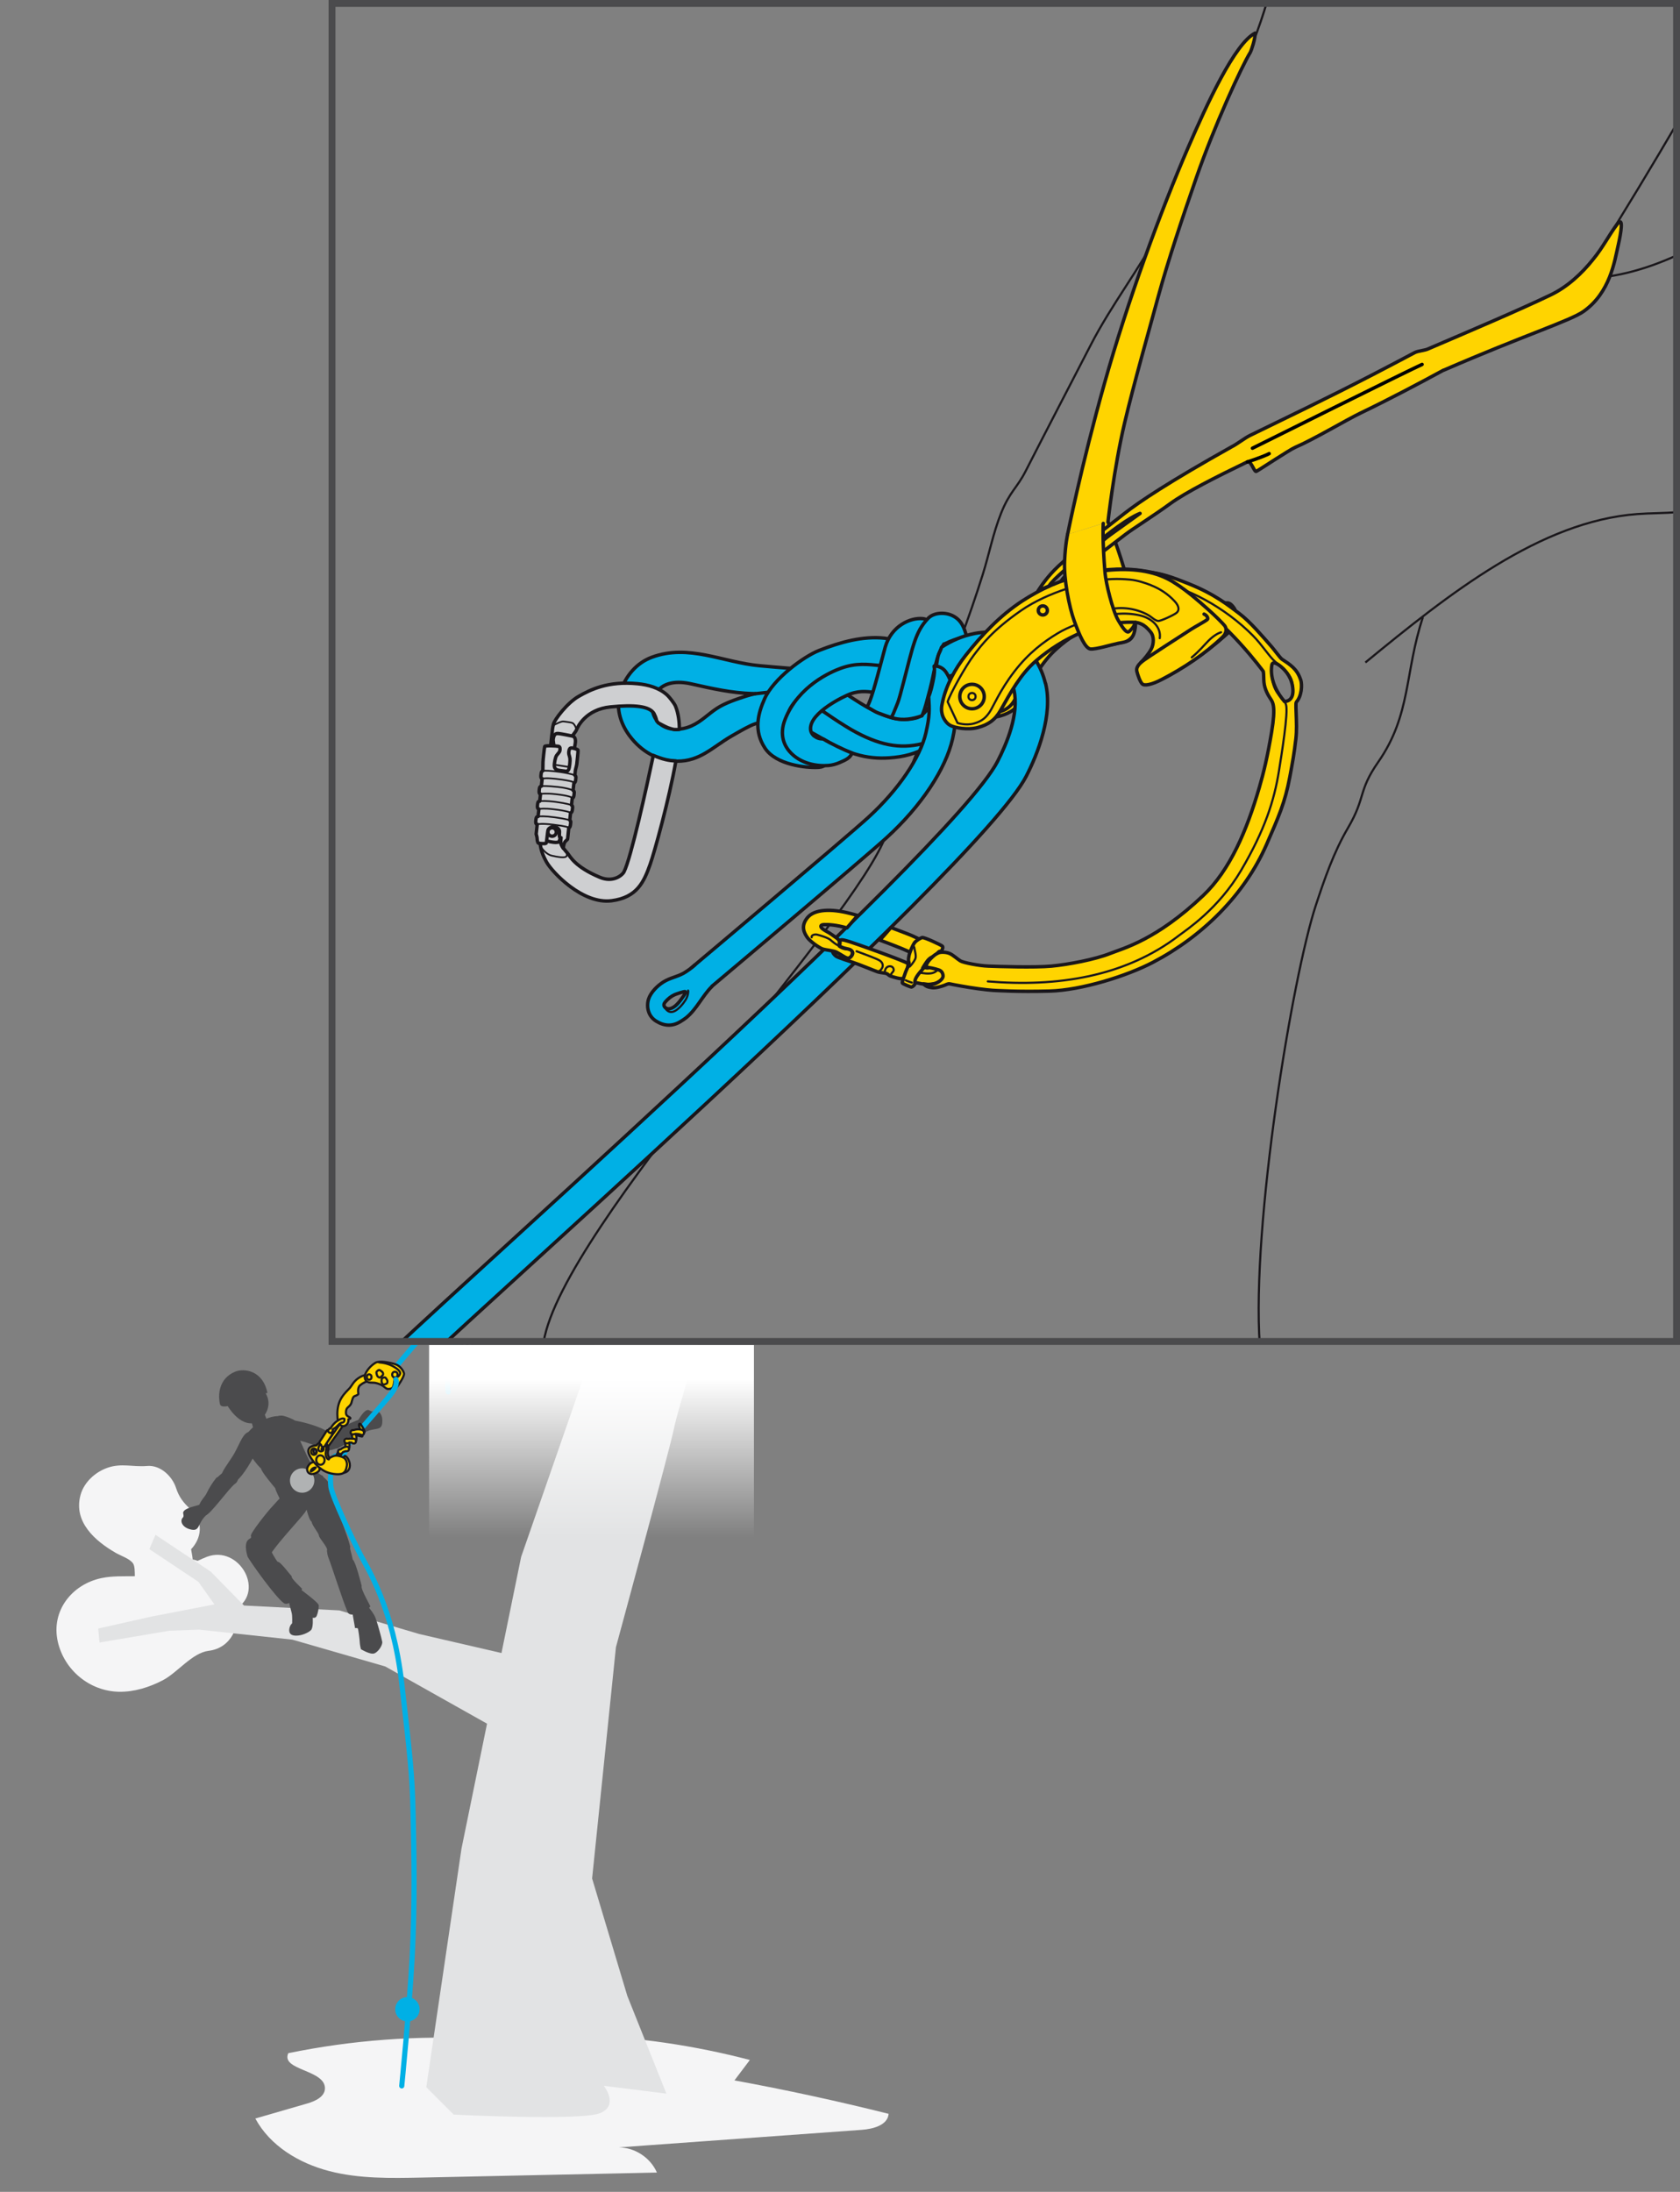 <?xml version="1.0" encoding="UTF-8"?>
<svg id="Calque_2" data-name="Calque 2" xmlns="http://www.w3.org/2000/svg" xmlns:xlink="http://www.w3.org/1999/xlink" viewBox="0 0 391.49 510.63">
  <rect x="0" y="0" width="391.49" height="510.63" fill="#808080" stroke="none"/>
  <defs>
    <style>
      .cls-1 {
        clip-path: url(#clippath);
      }

      .cls-2, .cls-3, .cls-4, .cls-5, .cls-6, .cls-7, .cls-8, .cls-9, .cls-10, .cls-11 {
        fill: none;
      }

      .cls-2, .cls-12, .cls-13, .cls-14, .cls-15, .cls-16, .cls-17 {
        stroke-width: 0px;
      }

      .cls-3, .cls-6, .cls-18, .cls-19, .cls-20, .cls-7, .cls-21, .cls-22, .cls-23, .cls-24, .cls-8, .cls-10, .cls-11 {
        stroke: #1a171b;
      }

      .cls-3, .cls-21, .cls-22, .cls-23, .cls-24, .cls-9, .cls-10 {
        stroke-width: .8px;
      }

      .cls-3, .cls-11 {
        stroke-miterlimit: 10;
      }

      .cls-12 {
        fill: url(#linear-gradient);
      }

      .cls-4 {
        stroke: #4b4b4d;
        stroke-width: 1.6px;
      }

      .cls-5 {
        stroke: #00b0e5;
      }

      .cls-5, .cls-6 {
        stroke-width: 1.2px;
      }

      .cls-5, .cls-6, .cls-18, .cls-19, .cls-20, .cls-7, .cls-21, .cls-22, .cls-23, .cls-24, .cls-8, .cls-9, .cls-10 {
        stroke-linecap: round;
        stroke-linejoin: round;
      }

      .cls-25 {
        clip-path: url(#clippath-1);
      }

      .cls-18 {
        fill: #bfbfbf;
      }

      .cls-18, .cls-19, .cls-20, .cls-7, .cls-11 {
        stroke-width: .5px;
      }

      .cls-19, .cls-21 {
        fill: #ffd400;
      }

      .cls-20 {
        fill: #fff;
      }

      .cls-22, .cls-14 {
        fill: #b0b2b3;
      }

      .cls-23 {
        fill: #cecfd1;
      }

      .cls-24, .cls-17 {
        fill: #00b0e5;
      }

      .cls-8 {
        stroke-width: .4px;
      }

      .cls-9 {
        stroke: #000;
      }

      .cls-13 {
        fill: #4b4b4d;
      }

      .cls-15 {
        fill: #e2e3e4;
      }

      .cls-16 {
        fill: #f5f5f6;
      }
    </style>
    <clipPath id="clippath">
      <rect class="cls-2" y="313.32" width="240.88" height="197.31"/>
    </clipPath>
    <linearGradient id="linear-gradient" x1="9449.88" y1="1408.53" x2="9449.88" y2="1361.82" gradientTransform="translate(9587.72 1719.94) rotate(-180)" gradientUnits="userSpaceOnUse">
      <stop offset=".21" stop-color="#fff"/>
      <stop offset=".59" stop-color="#fff" stop-opacity=".52"/>
      <stop offset="1" stop-color="#fff" stop-opacity="0"/>
    </linearGradient>
    <clipPath id="clippath-1">
      <rect class="cls-4" x="77.37" y=".8" width="313.32" height="311.71"/>
    </clipPath>
  </defs>
  <g id="Calque_1-2" data-name="Calque 1">
    <g>
      <g class="cls-1">
        <g>
          <path class="cls-13" d="m81.62,360.31c-.8-3.22-3.04-7.98-4.39-13.7-2.17-5.01-6.82-3.46-6.8,1.57.43,0,1.16,5.73,2.23,6.37-.14.56,1.75,2.75,1.65,3.21.17.73,2.29,2.93,1.87,3.48.24,2.09,1.9,3.32,3.64,2.61,1.18-.48,1.72-2.59,1.79-3.53"/>
          <path class="cls-13" d="m58.47,357.86c-.39-.41,4.01-5.93,5.1-7.03.28-.31,2.34-2.64,2.69-2.76,1.13-.8,6.7-1.68,5.06,3.85-.28.94-8.71,9.48-9.07,11.77-.74,2.63-4.92-.21-4.61-1.89.31-1.69,1.03-3.7.83-3.93.08.08.04.05,0,0"/>
          <path class="cls-13" d="m75.21,343.81c-3.49-1.36-5.3-10.41-8.18-13.12-2.56-2.29-8.11.81-9.96,4.09-.96,2.16,3.42,7.18,3.79,7.36-.06.61,2.95,4.16,3.32,4.61-.14-.17.15.74,1.27,2.92,1.72,3.39,9.08,3.39,10.21-2.45.09-.61.17-2.44-.45-3.41-.09-.04-.02.16,0,0Z"/>
          <circle class="cls-14" cx="70.41" cy="344.91" r="2.84"/>
          <path class="cls-13" d="m66.72,330.04c0,.13-.05-.02,0,0-3-1.16-3.72,1.84-1.89,4,.93,1.1,3.8,1.15,6.22,1.9,2.21.69,4.31,1.62,5.34,1.37,2.16-.53,2.09-1.98.8-3.16-2.14-1.96-7.46-3.02-8.5-3.22.16.03-.68-.45-1.97-.9"/>
          <path class="cls-13" d="m78.58,337.48c1.71-.89,2.24-1.25,3.92-2.54.56-.43,4.99-1.98,2.03-4.28-.7-.54-7.7,3.44-9.3,3.69-1.6.25-2.63,3.24,1.5,3.48.66.04,1.54-.47,1.85-.36Z"/>
          <path class="cls-13" d="m83.2,331.25c.46-.65,1.53-2.69,2.51-2.78.38-.03.82.54,1.3.27.8-.44,2.09.33,2.09,2.25,0,2.85-1.83,1.15-4.63,3.03-1.08.6-2.75-.66-1.27-2.78Z"/>
          <path class="cls-16" d="m216.51,185.69c-3.4-6.14-11.99-8.26-18.46-8.88-4.4-.42-8.83-.04-13.18.75-.2.04-.42.09-.64.14-.11-.08-.22-.15-.33-.23,1.39-2.77,2.2-5.84,2.26-9.29,1.11-1.54,2.21-3.08,3.32-4.63,1.67-2.33,1.09-6.62-1.09-8.48-9.97-8.5-26.81-7.15-31.41,6.67-1.9,5.71-.94,12.23,2.41,17.23.42.63.88,1.17,1.36,1.67-1.76,1.4-2.55,3.28-2.56,5.18-3.91,2.97-5.76,7.08-2.54,12.92,1.86,3.37,5.02,5.19,8.82,6.04-.1,1.26-.19,2.69-.29,4.11-.57,3.11-1.19,7.11-2.72,8.14-1.44.97-2.31,2.38-2.74,3.92-.28-.1-.55-.2-.85-.34-1.29-.59-2.32-1.6-3.17-2.84-.9-4.07-3.03-8.24-4.16-11.49-.73-2.1-2.08-3.46-3.67-4.19-2.91-10.96-13.42-16.58-24.9-19.33,2.34-.1,4.53-.29,6.24-.87,5.89-2,8.91-6.92,8.37-12.63,2.65,1.02,5.31,1.62,8.32,1.93,8.95.93,8.89-13.07,0-14-7.57-.79-12.76-7.83-20.91-7.4-5.14.27-10.4,3.3-12.59,8.06-2.26,4.89-1.46,8.8.93,11.71-2.71.45-5.33,1.12-7.9,2.21-6.37,2.7-10.57,7.09-12.66,13.71-1.37,4.34,2.33,8.9,6.75,8.86,7.9-.06,16.29-.38,23.8,2.54,3.37,1.31,8.88,4.07,10.02,7.96,1.71,5.84-3.91,3.89-8.19,3.27-12.82-1.85-25.37-3.7-36.92,3.54-3.9,2.45-4.56,7.64-1.42,10.99,11.56,12.32,34.68,7.79,49.83,7.81,3.53,0,8.25.56,12.2-.39,5.19,5.24,11.99,7.88,20.34,4.05,6.15-2.81,9.6-8.9,10.93-15.31.39-1.9.22-9.24.05-8.97.1-.16,8.88-1.47,11.14-1.86,8.87-1.54,34-8.24,26.22-22.32Z"/>
          <path class="cls-16" d="m243.95,240.39c-3.67-2.77-8.6-3.64-13.49-3.44-1.1-1.6-2.92-2.71-5.5-2.64-6.95.21-13.86-.03-20.74-.74,1.69-3.64.72-8.31-4.29-9.13-11.61-1.92-25.38,8.54-24.16,21.49.91,9.7,13.51,10.5,24.78,10.18-.63,1.11-1.14,2.22-1.44,3.13-1.11,3.33,1.29,8,4.89,8.61,14.77,2.51,38.48-2.7,43.18-19.55.92-3.28-.7-6.01-3.22-7.91Z"/>
          <path class="cls-16" d="m47.37,363.02c-.43.22-.88.4-1.32.6-.38-.14-.76-.25-1.15-.32-.04-.28-.05-.56-.1-.83-.08-.53-.17-1.04-.27-1.55,2.36-2.48,3.09-6.37-.17-9.35-1.61-1.47-2.66-2.83-3.33-4.91-.88-2.73-3.64-5.41-6.75-5.14-3.28.29-5.97-.72-9.23.42-2.84.99-5.46,3.35-6.28,6.32-1.73,6.28,3.38,10.74,8.26,13.54,1.14.65,3.27,1.34,3.99,2.45.42.66.37,1.94.4,2.95-2.6.04-5.21-.1-7.77.44-6.88,1.44-11.8,7.63-10.19,14.79,1.5,6.64,7.41,11.55,14.24,11.69,3.58.07,7.11-1.05,10.26-2.69,3.42-1.79,6.82-6.38,10.67-6.85,5.28-.64,7.42-5.91,6.39-9.81,7.06-4.34.19-15.67-7.63-11.73Z"/>
          <path class="cls-16" d="m134.81,474.1c13.47.44,26.89,2.39,39.93,5.8-1.2,1.59-2.39,3.17-3.59,4.76,12.05,2.21,24.04,4.81,35.93,7.79-.23,2.66-3.64,3.54-6.3,3.73-18.87,1.36-37.74,2.73-56.6,4.09,3.76,0,7.41,2.41,8.9,5.86-18.26.39-36.52.78-54.78,1.17-7.24.15-14.59.3-21.6-1.52s-13.76-5.86-17.2-12.24c4.01-1.16,8.01-2.32,12.02-3.48,1.88-.54,4.15-1.55,4.2-3.51.11-4.42-10.37-4.2-8.54-8.23,14.87-3.06,30.14-4.19,45.3-3.36"/>
          <polyline class="cls-15" points="119.76 385.77 97.67 380.66 79.08 375.17 56.86 374.03 49.1 366.13 36.23 357.55 34.8 360.89 46.24 368.52 49.97 373.77 35.41 376.58 22.89 379.39 23.19 382.65 39.49 379.9 46.39 379.65 68.12 381.98 89.78 388.23 116.74 403.38"/>
          <path class="cls-15" d="m178.26,240.34s-13.67,65.61-14.58,69.25c-.91,3.64-5.76,18.83-6.67,23.39-.91,4.56-13.48,50.76-13.48,50.76l-5.55,53.88,8.2,27.34,9.11,22.78-14.58-1.82s3.64,4.56-.91,6.38c-4.56,1.82-34.08.33-34.08.33l-6.38-6.38,8.2-55.58,13.9-67.97,33.68-96.83-3.96-72.74-16.65-34.79,5.58-3.39,19.59,34.02,7.92,52.57,15.2-41.28.3-38,5.72.48.35,38.43,11.85-12.76,3.64,5.47-17.31,18.22-9.11,28.25Z"/>
          <path class="cls-15" d="m145.39,186.75c0-1.43,3.8-29.27,3.8-29.27l-3.1-2.27-5.85,26.23"/>
          <polyline class="cls-15" points="143.62 281.22 159.68 266.73 198.9 250.72 205.1 240.71 208.44 240.71 202.72 249.77 225.59 251.67 242.66 247.06 243.23 248.32 228.22 252.81 238.6 257.85 234.79 258.81 225.59 255.01 205.1 252.63 177.65 267.45 147.21 295.13 147.21 295.13"/>
          <path class="cls-15" d="m128.71,485.9c-2.57-7.37-4.8-18.55-4.8-18.55l1.12-17.33"/>
          <path class="cls-15" d="m144.17,224.54c-.61-.46-14.93-10.52-14.93-10.52l-5.64-7.47h-2.13s4.72,6.4,4.72,6.4l-14.02-1.37-1.07,2.44,13.26,1.22,19.9,17.43"/>
          <path class="cls-6" d="m149.75,264.94c.92.92-15.3,8.42-15.3,8.42,0,0-4.55-6.05-4-9.01"/>
          <path class="cls-13" d="m82.22,363.37c0,.09-.42-1.85-.69-2.83-.92-2.52-2.34-2.55-3.98-1.69-1.64.87-1.27,3.37-1.14,3.7,1.04,2.65,3.35,10.13,4.62,13.04.66,1.51,4.55-.47,5.27-1.33.12,0-2.39-4.26-2.01-4.77,0,0-1.42-5.71-2.06-6.13Z"/>
          <path class="cls-13" d="m61.54,329.13c.1.32,1.17,3,1.17,3,0,0,.56.93-1.56,1.89-2.13.96-1.92-.49-1.92-.49l-.94-3.51s-.46-.67,1.27-1.44c1.73-.77,1.89.19,2,.54Z"/>
          <path class="cls-13" d="m67.97,367.19c-.26-.16-2.7-3.53-3.26-3.34-.52-.55-1.61-2.55-1.96-3.41-.15-.37-.53-.72-1.19-1.47-.55-1.13-2.54-1.33-3.74-.23-1.07.98-.19,3.79-.07,4,.98,1.68,6.35,9.2,8.35,10.71,1.31.99,3.91-2.22,4.29-3.27.15-.04-2.67-2.44-2.42-2.98"/>
          <path class="cls-13" d="m54.81,319.55c2.04-.83,6.43-.36,7.51,4.95l-.42.09s1.9,2.7-.72,5.71c-1.95,2.24-5.28,1.72-8.13-2.73,0,0-1.54.37-1.77-.39-.51-2.06-.4-6.02,3.53-7.63Z"/>
          <path class="cls-13" d="m61.06,336.56c-.13-.03.03-.04,0,0,1.9-2.6-.81-4.07-3.37-2.87-1.31.61-2.1,3.37-3.45,5.51-1.24,1.95-2.68,3.74-2.71,4.8-.05,2.22,1.37,2.53,2.84,1.6,2.45-1.56,4.85-6.42,5.32-7.37-.07.15.61-.54,1.38-1.67"/>
          <path class="cls-13" d="m50.44,344.23c-1.17,1.53-1.5,2.08-2.47,3.97-.32.63-3.67,3.91-.02,4.74.86.19,5.51-6.39,6.85-7.29,1.34-.91,1.01-4.05-2.83-2.52-.61.24-1.19,1.08-1.52,1.11Z"/>
          <path class="cls-13" d="m46.11,350.67c-.76.24-3.02.67-3.4,1.58-.14.35.28.94-.12,1.32-.66.63-.3,2.09,1.54,2.66,2.72.84,1.64-1.41,4.26-3.54.89-.86.18-2.82-2.28-2.03Z"/>
          <path class="cls-13" d="m82.16,375.99l.58,3.3s.5-.06.63.07.45,2.62.46,3.21.27,1.63.27,1.63c0,0,2.17,1.33,3.11.99s1.99-1.94,1.86-2.72-1.33-5.29-1.85-6.18-1.48-2.08-1.48-2.08l-3.56,1.78Z"/>
          <path class="cls-13" d="m69.93,370.19s4.27,3.11,4.34,3.76-.22,1.94-.48,2.52-.92.41-.92.41c0,0,.19,2.3-.41,2.89s-2.13,1.29-3.47,1.28c-1.34,0-1.7-.68-1.57-1.58s.66-1.29.66-1.29c0,0,.09-1.73-.12-2.47s-.57-2.28-.57-2.28l1.58-2.73.96-.52Z"/>
          <path class="cls-6" d="m133.06,273.52c-.47,1.88-20.97,24.43-20.97,24.43"/>
          <path class="cls-6" d="m135.94,273.47c-2.69,2.88-3.71,8.61-2.38,12.22.94,2.55,2.85,4.62,4.04,7.07,1.19,2.44,1.44,5.76-.59,7.56-1,.88-2.36,1.22-3.67,1.43-3.7.58-7.45.34-11.17.33-3.19,0-7.89-.33-10.57,1.73"/>
          <g>
            <path class="cls-20" d="m137.57,271.91c-.08-.06-.19-.12-.28-.08-.03.02-.06.05-.09.06-.04.02-.09.02-.14.01-1.3-.12-2.6-.3-3.89-.54-.05,0-.11-.02-.13-.07-.04-.07.02-.15,0-.22-.03-.07-.12-.09-.2-.1-.27-.03-.55-.03-.81.04-.02,0-.05.02-.07.02-.28.11-.52.34-.56.64-.04.34.13.61.4.85.38.34.84.69,1.26.98.65.43,1.32.83,2.02,1.17.47.23.98.43,1.51.4.59-.03,1.17-.39,1.44-.91.4-.76.2-1.73-.46-2.27Z"/>
            <g>
              <path class="cls-20" d="m133.22,270.79c.05-.03.29-.12.46-.16s.42-.05.5-.04.16,0,.17,0,.03-.12.07-.14.15,0,.33.02,1.13.17,1.16.18.06.09.07.11.03.05.07.06.33.08.47.12.46.21.58.31.16.15.16.2,0,.33-.02.36-.12.2-.51.69-.63.83-.78.97-.33.22-.5.21-.25-.04-.38-.1-.8-.44-1.15-.67-.49-.35-.59-.51-.17-.51-.21-.72-.02-.4-.02-.54.03-.28.13-.34Z"/>
              <circle class="cls-7" cx="135.05" cy="272.22" r=".43"/>
            </g>
          </g>
          <g>
            <path class="cls-20" d="m113.71,301.17c.25-.52.39-.95.46-1.48.08-.54.03-.64-.08-.85-.11-.21-.49-.49-.57-.55s-.19-.09-.25-.1c-.07,0-.17.04-.22.09-.05.05-.19.21-.29.33s-.15.16-.25.21c-.1.05-.21.01-.31-.04-.1-.06-1.02-.84-1.15-.96s-.16-.19-.21-.31,0-.26-.01-.36-.1-.25-.29-.28c-.19-.04-.55.08-.88.22-.33.14-.74.43-.93.61-.19.18-.92,1.04-1.29,1.5-.37.46-.47.67-.62,1.04-.15.37-.61,1.47-.97,2.07-.35.61-1.06,1.41-1.23,1.61-.17.2-.49.51-.65.8s-.28.79-.19,1.33c.09.54.47.99.78,1.22.31.23.65.36,1.06.4.41.03.95-.15,1.3-.31.35-.16,1.48-.76,2.39-1.42.91-.66,1.53-1.25,2.07-1.83.54-.58,1.42-1.64,1.64-1.91.22-.27.42-.51.67-1.03Zm-5.2,1.03c.07-.09.14-.16.23-.19.04-.01.09-.01.15,0,.12.03.22.13.27.24.05.14,0,.25-.09.36-.04.05-.59.71-.68.82-.09.11-.29.35-.32.4-.02.04-.03.09.03.15.07.07.23.19.3.26.06.06.14.11.16.2.02.1-.03.2-.1.27-.05.05-.1.1-.16.13-.12.05-.22,0-.31-.07-.09-.07-.26-.2-.34-.28-.16-.13-.43-.35-.44-.54,0-.2.14-.34.22-.44.08-.1,1.04-1.24,1.09-1.31Z"/>
            <path class="cls-20" d="m109.76,300.73l-2.37,2.86c-.26.31.27.72.53.41,0,0,2.32-2.81,2.34-2.83.11-.14.09-.34-.04-.46-.13-.12-.34-.12-.46.02Z"/>
            <g>
              <path class="cls-18" d="m107.95,299.82s.44-.66,1.16-1.38,1.5-.86,1.78-.65c.2.15,2.33,1.91,2.56,2.29s.22,1.06.05,1.45-.95,1.27-1.14,1.47-.46.24-.56.19-3.77-3.17-3.91-3.28l.06-.08Z"/>
              <path class="cls-18" d="m108.7,298.86l-.43.52-.39-.32s-.07-.1-.03-.18.26-.32.28-.34.1-.08.18-.02l.4.33h0Z"/>
              <path class="cls-18" d="m108.94,298.59l-.14.17s-.15-.13-.18-.15c-.09-.08-.09-.11-.02-.19.05-.05.1-.03.15.02l.19.16h0Z"/>
            </g>
            <path class="cls-20" d="m113.69,298.83c-.07-.09-.17-.16-.25-.24-.23-.21-.41-.39-.64-.6-.25-.22-.51-.45-.77-.66-.16-.14-.48-.35-1.01-.37-.52-.01-.85.06-1.36.31s-.77.49-1.03.76-.7.85-.73.9-.23.39-.19.5c0,0,.23.29.34.23s.79-1.01,1.13-1.3c.45-.39.99-.68,1.39-.7s.64,0,.78.08,1.44,1.2,1.45,1.27-.05.34.18.52c.26.21.6.13.77-.18.09-.16.05-.37-.05-.52Z"/>
            <path class="cls-5" d="m91.56,319.21c4.78-5.63,9.78-11.47,12.39-14.58.57-.67,1.32-1.26,2.2-1.32.81-.06,1.63.38,2.03,1.09.62,1.08-.17,3.99-.52,5.05-.55,1.66-2.65,6.19-2.99,8.63s-.44,4.76-.22,6.19"/>
            <circle class="cls-18" cx="105.76" cy="305.69" r="1.87"/>
            <path class="cls-20" d="m113.71,301.17c.25-.52.39-.95.46-1.48.08-.54.03-.64-.08-.85-.11-.21-.49-.49-.57-.55s-.19-.09-.25-.1c-.07,0-.17.04-.22.09-.05.05-.19.21-.29.33s-.15.16-.25.21c-.1.05-.21.01-.31-.04-.1-.06-1.02-.84-1.15-.96s-.16-.19-.21-.31,0-.26-.01-.36-.1-.25-.29-.28c-.19-.04-.55.08-.88.22-.33.14-.74.43-.93.61-.19.18-.92,1.04-1.29,1.5-.37.46-.47.67-.62,1.04-.15.37-.61,1.47-.97,2.07-.35.61-1.06,1.41-1.23,1.61-.17.2-.49.51-.65.8s-.28.79-.19,1.33c.09.54.47.99.78,1.22.31.23.65.36,1.06.4.41.03.95-.15,1.3-.31.35-.16,1.48-.76,2.39-1.42.91-.66,1.53-1.25,2.07-1.83.54-.58,1.42-1.64,1.64-1.91.22-.27.42-.51.67-1.03Zm-5.25,3.54c-.05.05-.1.1-.16.13-.12.05-.22,0-.31-.07-.09-.07-.25-.2-.34-.27-.16-.13-.43-.35-.44-.54,0-.2.14-.34.22-.44s.9-1.08.96-1.14.05-.11.05-.15c0-.03-.01-.09-.02-.15-.06-.24,0-.5.15-.71.29-.37.82-.44,1.19-.15.09.07.16.15.22.25.1.18.14.4.09.6-.06.24-.22.45-.44.57-.16.08-.33.09-.5.1-.08,0-.12.01-.17.05-.05.04-.46.54-.55.65-.09.11-.29.35-.32.4s-.03.09.03.15c.07.07.22.19.3.25.06.06.14.11.16.2.02.1-.03.2-.1.27Z"/>
            <circle class="cls-20" cx="105.72" cy="305.71" r=".63"/>
            <g>
              <path class="cls-20" d="m112.09,303.16l-4.48-3.76c-.12-.01-.31.12-.41.23s-.3.51-.4.76-.65,1.46-.92,1.93c-.27.47-.67.99-.82,1.18-.15.19-.51.61-.53.64-.02.03.03.1.06.12s.36,0,.69.06.72.28,1.07.59c.35.32.45.67.56,1.11.12.44-.05,1.01-.08,1.13-.03.12,0,.21.14.17.15-.04,1.08-.55,1.53-.83s1.09-.77,1.64-1.23,1.1-1.05,1.45-1.45c.34-.4.5-.63.5-.63Z"/>
              <path class="cls-7" d="m106.01,304.46s-.09-.03,0-.28.32-.57.56-.92.96-1.3,1.13-1.49.41-.36.67-.41.49-.01.68.04.47.25.62.49.25.52.19.87-.23.54-.3.64-1.75,1.83-1.79,1.87-.11.06-.13.08-.5.46-.57.48-.1,0-.06-.06"/>
              <path class="cls-7" d="m106.01,304.46c.09.06.43.32.63.57s.33.62.35.75"/>
            </g>
            <circle class="cls-20" cx="108.06" cy="303.3" r=".78"/>
          </g>
          <path class="cls-5" d="m91.4,320.23c.52.67,1.04,1.06.96,1.77s-.08,1.41-2.07,3.77-8.92,10.2-9.21,10.78-.58,1.62-.83,1.99-.59.62-.96.7-1.11.38-1.57,1.37-.91,3.36-.62,5.72,5.35,12.94,6.93,15.93,7.6,12.41,9.59,29.89c1.99,17.47,2.43,21.01,2.65,30.53s.44,20.9-.22,33.18-2.43,30.08-2.43,30.08"/>
          <circle class="cls-17" cx="94.94" cy="468.09" r="2.84"/>
          <path class="cls-19" d="m80.16,331.61c-.06.24-.57,1.03-.86,1.43-.29.4-3.05,4.26-3.05,4.26l-.38-.79,3.65-5.17.65.27Z"/>
          <path class="cls-19" d="m79.24,331.92c.23.22.7.39,1.02.28s1.04-.55.92-1.56c0,0,.61-.09.46-.31s-.9-.39-.99-.93.02-1.07.23-1.34.82-.61,1.01-1.26.33-1.41.76-1.56.88-.34.86-.55-.27-1.41.42-1.99c.7-.58,1.46-.9,2-.96l-.64-1.4s-.71,0-1.79.73c-1.08.73-1.54,1.76-1.94,2.23s-1.27,1.2-1.96,2.31-1,2.39-.99,3.89c.01,1.5.23,2.04.62,2.42Z"/>
          <g>
            <path class="cls-19" d="m85.35,319.65c-.33.58-.58,1.37-.05,2s1.53.39,2.15.51,1.4.43,1.79.71.83.73,1.2.71,1.44-.08,1.73-.18.64-.72.92-1.12c.28-.4,1.15-1.81,1.06-2.3s-.79-1.78-2.07-2.18c-1.29-.39-3.69-.87-4.59-.32s-1.65,1.32-2.13,2.17Z"/>
            <path class="cls-7" d="m88.33,317.39c.87.08,2.21.24,3.63,1.12,1.42.88,1.3,1.35,1.27,1.54s-.32.69-.7.71"/>
            <path class="cls-7" d="m91.92,320.92c.02.06.02,2.41-.79,2.6"/>
            <path class="cls-7" d="m87.97,320.61c.18.23.46.34.58.31s.56-.44.67-.58.06-.56-.14-.73-.58-.48-.77-.45-.58.37-.6.53.15.79.25.92Z"/>
            <path class="cls-7" d="m89.02,321.11c-.14.22-.13.87-.03,1.06s.24.35.37.38.76-.18.84-.31.12-.52.04-.68-.36-.66-.56-.67-.58.13-.65.23Z"/>
            <ellipse class="cls-7" cx="86.03" cy="320.8" rx=".55" ry=".63" transform="translate(-4.31 1.19) rotate(-.77)"/>
            <ellipse class="cls-7" cx="92.03" cy="320.24" rx=".63" ry=".67" transform="translate(-4.3 1.27) rotate(-.77)"/>
          </g>
          <path class="cls-19" d="m74.4,341.36l-.9-.63s-.44-.18-.92.03c-.2.09-.52.39-.67.62-.53.78-.33,1.17-.21,1.45.11.28.56.65,1.14.57,1.03-.14,1.55-.78,1.61-.95s-.05-1.09-.05-1.09Zm-1.92,1.44c-.27.12.18-.97,1.1-.91,0,0-.38.59-1.1.91Z"/>
          <path class="cls-17" d="m83.74,332.84l-.43.52c-.6.63-2.57,2.72-2.8,3.37-.03.09-.06.18-.09.29-.38,1.2-.69,1.73-1.46,1.53-.39-.11-.81-.03-1.22.21-.86.51-1.55,1.71-1.75,2.58-.03.12-.06.21-.08.28-.04,0-.08,0-.11,0-.13.02-.25.09-.32.2,0,0,.01,0,.02,0,.36.18.7.41,1.08.56.19-.23.29-.56.36-.82.16-.67.73-1.63,1.31-1.97.18-.11.34-.14.47-.1,1.78.49,2.35-1.3,2.62-2.16.03-.1.06-.19.09-.27.12-.33,1.44-1.82,2.61-3.05l.15-.18c-.17-.32-.33-.64-.43-.98Z"/>
          <g>
            <path class="cls-19" d="m78.38,339.06l.39-.78s-.04-.36.16-.49.47-.16.47-.16c0,0,.45-.4,1.08-.55l-.03-.96s-.3-.3-.19-.59.45-.47.81-.32c0,0,.68-.1,1.01-.05,0,0-.02-.78-.15-1.06,0,0-.25-.11-.23-.41s.29-.63.71-.51c0,0,.76-.32,1.49-.17,0,0-.21-.74-.23-.87s0-.4.03-.42.25-.06.31.03,1.31,1.73.81,2.09c0,0,.02.37-.39.49,0,0,.09.32-.05.33s-1.18-.22-1.41-.39c0,0,.22.97-.01,1.41,0,0,.03.53-.4.6s-.61-.21-.61-.21l-.53-.02s.08,1.19-.08,1.42c0,0,.04.42-.29.55s-.55.05-.55.05l-.59.23s-.21.32-.32.35l-.28.57s-.29-.16-.91-.19Z"/>
            <path class="cls-7" d="m78.77,338.29c.02.32.33.53.8.4"/>
            <path class="cls-7" d="m80.47,337.08c.26-.1.79-.16.85.41"/>
            <path class="cls-7" d="m80.44,336.13c.18.18.68.17.97-.05"/>
            <path class="cls-7" d="m82.07,335.16c.33-.02.87.04.88.54"/>
            <path class="cls-7" d="m81.92,334.1c.18.16.32.08.66-.01s.91-.03,1.26.07.41.23.57.18"/>
            <path class="cls-7" d="m84.81,333.84c.04-.28-.03-.71-.92-.84"/>
            <path class="cls-7" d="m82.96,334.29c-.03-.11-.1-.22-.1-.22"/>
          </g>
          <g>
            <path class="cls-19" d="m81.4,340.57c-.35-1.18-1.02-1.41-1.02-1.41l-.38.36s-.91-.39-1.61-.41c-.71-.02-1.54.53-1.54.53-.4-.27-.56-1.01-.39-1.65.17-.64.02-1.26-.44-1.67-.44-.39-.99-.42-1.55-.2-.47.19-.75.62-.75.62-.48-.03-1.04.16-1.33.34-.29.18-.8.65-.39,1.69.42,1.05,1.68,2.6,2.4,3.12.72.52,1.49,1.21,3.32,1.48,1.83.27,2.37-.25,2.37-.25,1.27-.21,1.67-1.35,1.32-2.55Zm-7.85-1.81c-.26-.07-.47-.33-.5-.66-.02-.24.07-.47.21-.61.26.07.47.33.5.66.02.24-.07.47-.21.61Z"/>
            <path class="cls-7" d="m75.43,336.29c.45.26.69.6.63,1.18s-.22,1.09-.13,1.56.37.96.69.96c0,0,.06-.25.22-.35"/>
            <path class="cls-7" d="m79.99,339.52c.52.24.98,1.06.84,1.96s-.42,1.41-.76,1.63"/>
            <ellipse class="cls-7" cx="73.13" cy="338.19" rx=".63" ry=".73" transform="translate(-28.15 7.34) rotate(-4.82)"/>
            <ellipse class="cls-7" cx="74.65" cy="340.15" rx=".97" ry="1.1" transform="translate(-28.3 7.47) rotate(-4.82)"/>
          </g>
          <g>
            <path class="cls-19" d="m75.19,337.97c-.19.19-.64.22-.88-.03s-.16-.89.31-1.48c0,0-.34-.36-.06-.71s1.49-2.3,1.6-2.47.4-.16.4-.16c0,0,.23-.49.46-.35,0,0,.58-1.05,1.46-1.66s1.39-.77,1.78-.56c0,0,.15.91-.62.87-.08.03-.42.16-.66.4-.25.25-.66.69-.91.84s-.48.25-.57.4c0,0,.15.17-.02.45,0,0,.23.32-.16.87s-1.56,2.41-1.67,2.54-.25.16-.34.17c0,0,.29.52-.08.88Z"/>
            <path class="cls-7" d="m74.61,336.46c.14.1.29.13.27.26s.2.37.39.37"/>
            <path class="cls-7" d="m75.2,337.1s-.41.47-.21.67"/>
            <path class="cls-7" d="m76.4,333.3s.14.56.79.57l.26-.36"/>
          </g>
          <path class="cls-5" d="m92.26,321.37c.09.19.13.39.1.63-.08.71-.08,1.41-2.07,3.77"/>
          <path class="cls-20" d="m107.7,317.45l1.44-6.16-.37-.34s.22-.59.4-.78c.08-.08-.43-.09-.54.09-.21.34-.57,2.04-.63,2.32-.1.48-1.16,5.12-1.16,5.12-.16.84.2,1.23.2,1.23,0,0,.59-.34.55-.66s.09-.81.09-.81Z"/>
          <circle class="cls-14" cx="108.77" cy="309.68" r="2.84"/>
          <g>
            <path class="cls-20" d="m107.06,318.92c-.01.27.26.62.61.64s.77-.47.9-1.21c0,0,.49.01.57-.43s.73-2.64.79-2.84-.15-.4-.15-.4c0,0,.22-.49-.05-.58,0,0,.4-1.13.27-2.19-.13-1.08-.35-1.55-.76-1.7,0,0-.19.12-.32.32h0c-.13.19-.19.45.08.73.03.08.16.42.14.76s-.08.95-.02,1.24.14.52.08.69c0,0-.23,0-.32.32,0,0-.39.04-.54.69s-.76,2.77-.79,2.94.05.29.1.37c0,0-.58.13-.6.65Z"/>
            <path class="cls-7" d="m108.57,318.35c-.16-.04-.29-.13-.37-.03s-.41.1-.53-.04"/>
            <path class="cls-7" d="m107.7,318.34s-.08.62-.36.6"/>
            <path class="cls-7" d="m109.74,314.92s-.51.27-.95-.21l.1-.44"/>
          </g>
          <rect class="cls-12" x="99.99" y="311.41" width="75.7" height="46.71"/>
        </g>
      </g>
      <g>
        <g class="cls-25">
          <path class="cls-11" d="m295.32.17c-3.72,12.79-9.88,24.94-17.14,36.03-4.89,7.47-5.13,12.09-7.95,17.48-4.75,9.06-11.22,17.32-15.99,26.56-5.08,9.85-10.21,19.67-15.25,29.54-2.01,3.94-3.69,4.73-5.7,9.76-1.85,4.62-2.79,9.55-4.28,14.3-6.41,20.45-15.41,40.07-22.4,60.35-6.99,20.28-75.47,91.58-79.92,118.38"/>
          <path class="cls-11" d="m368.93,64.93c8.1-.22,15.29-2.46,22.24-5.63"/>
          <path class="cls-11" d="m390.93,119.3c-3.14.29-6.27.22-9.41.46-22.59,1.69-43.76,18.48-63.35,34.58"/>
          <path class="cls-11" d="m391.27,27.92c-6.21,10.62-12.58,21.14-19.1,31.54l-6.97,12.12"/>
          <path class="cls-11" d="m331.58,143.78c-4.28,12.94-2.71,22.69-10.43,33.77-4.72,6.77-2.84,8.18-7.04,15.34-3.3,5.62-5.46,11.87-7.5,18.07-5.44,16.58-15.01,74.34-13.04,102.44"/>
          <g>
            <path class="cls-21" d="m258.19,121.57c.59,1.56,2.88,7.66,4.15,12.33,1.26,4.67,2.56,9.72,2.19,11.97s-.82,2.95-1.52,3.32-7.28,1.67-7.28,1.67c0,0-3.88-6.55-4.73-11.56-.85-5-1.01-13.29-.64-14.87"/>
            <g>
              <path class="cls-21" d="m245.07,136.63c-4.6,2.41-8.72,5.74-12.06,9.71-3.55,4.22-6.96,9.27-8.03,14.76-.29,1.29-.22,2.08-.02,2.85.21.77.94,2.03,1.97,2.51,1.03.48,3.9,1,6.26.3,2.36-.7,3.86-1.76,5.07-4.02,2.23-4.14,4.36-8.37,7.9-11.55,5.92-5.32,10.83-6.5,18.94-6.41,1.98.02,2.97,1.09,3.87,2.11s.65,2.74.3,3.82c-.23.7-1.19,2.29-1.85,2.95-.65.66-1.12,1.33-.92,2.09.21.77.77,2.35,1.3,2.84s2.24.09,4.38-1.09c4.98-2.74,11.06-7.09,15.09-11.11.84-.84.85-3.91.38-4.62-1.64-2.5-2.15-.39-3.79-1.77-1.84-1.54-5.94-3.53-9.53-4.92-9.27-3.57-19.13-3.33-27.98.89-.43.21-.86.42-1.28.64Z"/>
              <path class="cls-7" d="m229.14,165.72s1.86.63,3.77.04c1.91-.59,2.74-1.5,3.52-2.69.78-1.19,2.2-4.98,5.43-9.38"/>
              <path class="cls-10" d="m287.62,145.77c-.03-1.27-1.28-2.63-3.56-4.44-2.27-1.81-5.05-3.47-8.28-5.22-3.23-1.74-8.88-2.82-11.31-2.68"/>
            </g>
            <circle class="cls-21" cx="231.71" cy="160.62" r="5.32"/>
            <g>
              <g>
                <path class="cls-24" d="m144.59,161.09c1.2-3.64,3.77-6.67,7.32-7.98,8.59-3.16,16.48,1.18,25.06,1.98,4.62.43,9.39.78,9.44.77,1.87-.19,3.53,1.17,3.72,3.04.11,1.12-2.04.74-2.81,1.44.91-.04,1.5-.05,1.6-.06,1.88-.04,3.43,1.45,3.47,3.33.04,1.88-1.45,3.43-3.33,3.47-2.46.05-9.61.43-13.12,1.56-1.26.41-3.3,1.59-5.47,2.84-4.42,2.56-7.3,5.88-12.7,5.85-4.53-.03-8.38-2.31-11.07-5.92-.01-.02-.03-.03-.04-.05-2.17-2.95-3.25-6.7-2.07-10.27Zm30.78.5c-4.92-.16-9.33-1.15-14.25-2.26-3.14-.71-6.76-.61-8.51,2.54-1.21,2.18-.73,5.21,1.21,6.79,2,1.63,4.97,1.5,7.32.45,2.35-1.05,3.8-2.7,5.91-4.08,1.96-1.28,4.59-2.14,6.81-2.86.66-.21,1.39-.4,2.16-.57-.22,0-.44-.01-.65-.02Z"/>
                <line class="cls-22" x1="187.32" y1="160.35" x2="176.02" y2="161.61"/>
              </g>
              <path class="cls-24" d="m214.44,166.34c-.9,1.13-1.59,3.05-5.85,3.67-3.77.55-7.11.32-12.12-2.53l-1.07-.61c-3.42-1.97-7.68-4.41-11.5-5.13-1.72-.33-3.39.81-3.72,2.54-.32,1.73.81,3.4,2.55,3.72,2.75.52,6.65,2.76,9.49,4.39l1.1.63c5.63,3.2,10.32,4.16,16.2,3.29.88-.13,1.7-.31,2.46-.53,5.1-1.46,7.63-4.63,8.68-5.95.51-.83,4.68-6.66,3.34-14.69l-6.2-.04s-.24,7.28-3.35,11.22Z"/>
              <path class="cls-24" d="m215.54,173.09c-.19.06-.39.11-.6.16-5.28,1.31-10.22.34-16.5-3.23-.76-.43-1.77-1.07-2.93-1.81-3.46-2.2-6.08-4.57-9.59-4.96-1.75-.2-3.01-1.78-2.81-3.53.2-1.75,1.77-3,3.53-2.81,4.98.56,7.87,3.1,12.3,5.92,1.06.67,1.97,1.26,2.66,1.65,4.79,2.73,8.2,3.69,11.8,2.8,4.33-1.07,5.87-10.41,6.01-12.32.12-1.75,1.65-3.08,3.4-2.95,1.76.12,3.08,1.65,2.95,3.41-.15,2.19-.78,14.14-10.23,17.69Z"/>
              <path class="cls-24" d="m190.83,178.76c-.05,0-.11,0-.16.01-2.84.15-9.82-.57-12.4-4.47-2.66-4.03-1.7-7.92-.09-11.53,2.06-4.62,9.04-9.8,12.7-11.24,5.09-1.99,10.19-3.38,15.22-2.86,1.75.18,3.25,1.27,3.34,3.03.08,1.76-1.31,3.24-3.03,3.34-1.86.09-8.76,1.03-13.75,2.98-2.88,1.13-7.53,4.81-8.66,7.34-1.24,2.78-1.34,4.76-.66,5.79.61.93,3.45,2.21,5.68,2.1,1.76-.09,3.25,1.26,3.35,3.02.09,1.7.14,2.32-1.54,2.49Z"/>
              <path class="cls-24" d="m205.07,155.05c-2.84-.28-5.54-.66-9.12.63-2.27.82-9.91,4.09-13,11.91-1.47,3.72-.03,6.22.95,7.38,2.64,3.12,6.76,3.56,9.15,3.36.88-.07,1.77-.32,2.52-.64,1.56-.67,2.49-1.08,2.99-2.25-1.9-.75-4.98-2.22-6.72-3.28-1-.04-1.48-.23-2.17-.73-.18-.13-.73-.71-.79-1.51-.28-3.95,8.06-7.83,9.23-8.25,2.65-.95,4.5-.46,6.34-.28,1.76.17,3.31-1.11,3.48-2.87.17-1.75-1.11-3.31-2.87-3.48Z"/>
              <g>
                <g>
                  <g>
                    <path class="cls-23" d="m152.42,166.3c.31.55.5,1.11.62,1.69.08.07.15.13.21.22.04.05.15.21.05.08.03.04.07.08.1.12.34.18.68.36,1.03.54.25.13.49.26.75.37.12.06.25.12.37.17.11.05.12.05.04.02.06.03.13.05.19.07.25.09.51.18.77.25.13.03.26.06.39.09.06.01.11.02.17.03.02,0,.03,0,.07,0,.23.02.45.02.68.01.13,0,.27,0,.4-.02.01,0,.05,0,.07-.01-.02-1.75-.23-3.75-.93-5.44-.26-.63-1.4-2.09-1.93-2.57-1.88-1.71-4.44-2.4-6.92-2.64-6.85-.67-11,1.39-13.73,2.96-2.73,1.58-5.61,5.45-5.85,6.47-.25,1.02-.25,1.45-.29,1.84-.04.39-.7,5.28-.34,5.59.74.65,2.53.53,2.89.34.35-.19.42-1.6.42-1.6,0,0,1.66-3.07,1.73-3.37.07-.29.75-.96.98-1.53.22-.57,2.1-4.74,7.94-5.3,5.44-.53,9.1-.22,10.14,1.61Z"/>
                    <path class="cls-23" d="m155.12,176.96c-.99-.23-1.94-.59-2.88-.98-1.58,7.47-5.18,23.86-6.82,27.11-.44.86-2.58,2.57-5.62,1.3-5.85-2.45-6.95-4.88-7.52-5.59-.56-.71-1.56-1.6-1.6-2.64-.04-1.04.54-4.3.54-4.3l-4.39-.87-.95,4.02c-.13,1.75.13,3.41,1.46,5.79,1.35,2.41,8.43,9.92,15.19,9.04,5.94-.77,7.53-4.41,8.97-8.47,1.01-2.84,4.41-15.09,6-24.08-.8-.05-1.6-.14-2.39-.33Z"/>
                    <path class="cls-8" d="m125.95,197.08c.17.42,1.26,1.96,2.67,2.27,1.18.27,3.32.69,3.44,0l.12-.69"/>
                    <path class="cls-8" d="m128.87,169.12c.1-.22.53-.38.97-.59.45-.21,1.12-.52,1.53-.45s1.84.2,2.13.41c.44.32.97,1.35.7,1.78"/>
                  </g>
                  <line class="cls-8" x1="128.3" y1="174.55" x2="131.67" y2="175"/>
                </g>
                <g>
                  <path class="cls-23" d="m127.44,180.02c.79-3.29,1.53-5.12,1.62-5.8.08-.68-.22-1.58-.14-2.06s.23-1.31,1.03-1.28c.8.03,2.9.51,3.43.6s.86.65.65,1.85-1.44,7.87-1.44,7.87l-5.14-1.17Z"/>
                  <line class="cls-8" x1="128.78" y1="178.08" x2="132.78" y2="178.71"/>
                </g>
                <g>
                  <path class="cls-23" d="m126.45,195.7c.49.09,3.15.86,3.71.43.56-.43.48-2.7.48-2.7l-.18-1.25-3.39.02-.62,2.26v1.24Z"/>
                  <path class="cls-23" d="m129.63,194c-.09.53-.6.89-1.14.8s-.89-.6-.8-1.14.6-.89,1.14-.8c.53.09.89.6.8,1.14Z"/>
                </g>
                <g>
                  <path class="cls-8" d="m132.86,174.93c-.11.41.08,1,.27,1.4.19.4.07,1.17.02,1.65-.06.48-.28,1.82-1.09,1.71"/>
                  <path class="cls-8" d="m130.75,195.15c.17.03,1.66.16,1.34.53"/>
                  <path class="cls-8" d="m129.71,192.79c-.8-.43-1.75-.29-2.2,0-.5.31-.49.71-.53.98-.04.27-.21,2.66-.51,2.73"/>
                  <path class="cls-23" d="m133.01,191.45c0-.2-.24-.38-.24-.38h0c.06-.55.13-1.13.19-1.72.45.06.47-1.23.47-1.41,0-.21-.24-.38-.24-.38h-.02c.06-.54.12-1.08.18-1.62.44.05.46-1.24.46-1.42,0-.21-.24-.38-.24-.38h-.02c.07-.62.13-1.2.19-1.73.44.04.46-1.24.46-1.41,0-.21-.24-.38-.24-.38,0,0,.09-.96.1-1.01.02-.33.28-1.05.35-1.6.06-.55.35-3.13.28-3.27-.07-.15-.99-.47-1.45-.49-.46-.03-.57.25-.65.65-.17.84.13,1.05.23,1.8.06.43-.07,2.14-.32,2.59-.16.29-.36.41-.52.39-.13-.01-1.57-.17-1.95-.27-.27-.07-.81-.26-.85-.95-.04-.69.23-2.05.51-2.45.28-.4.75-.8.79-1.19.04-.39.1-.88-.37-.96-.49-.09-3.09-.24-3.18.05-.08.29-.41,3.3-.4,3.64,0,.34-.03,2.02-.03,2.02,0,0-.28.12-.33.32-.04.18-.32,1.5.16,1.51h.01s-.19,1.75-.19,1.75h-.07s-.28.11-.33.32c-.04.18-.32,1.5.16,1.51h.04s-.18,1.68-.18,1.68l-.09-.04s-.28.12-.33.32c-.04.18-.32,1.5.16,1.51h.07s-.19,1.76-.19,1.76c-.06,0-.1-.01-.1-.01,0,0-.28.12-.33.32-.04.18-.32,1.5.16,1.51h.07s-.25,2.28-.25,2.28c0,0,.22.71.22.98,0,.27.08,1.08.35,1.15.27.06,1.57.17,1.74,0,.17-.16.32-2.8.49-3.16s.79-.73,1.34-.67c.77.07,1.33.56,1.3,1.17-.03.61-.11,1.24.12,1.31.22.07.24.06.24.06,0,0-.13,1-.03,1.34.11.38.54,1.1.54,1.1,0,0,.11-.89.29-1.28.18-.39.75-.72.73-.88,0-.04.11-1.07.27-2.57.43.02.45-1.24.45-1.42Z"/>
                  <path class="cls-8" d="m126.49,179.57c.33-.05,1.7-.07,4.14.29,2.44.36,3.34.76,3.34.76"/>
                  <path class="cls-8" d="m126.33,181.4c.27-.04,1.01-.24,3.81.12,3.07.39,3.68.73,3.73.81"/>
                  <path class="cls-8" d="m126.15,183.15c.33-.05,1.37-.08,3.82.18,2.45.26,3.57.8,3.57.8"/>
                  <path class="cls-8" d="m125.95,184.96c.27-.04,1.37-.19,3.58.06,3.08.34,3.84.77,3.88.9"/>
                  <path class="cls-8" d="m125.77,186.66c.33-.05,1.41-.16,3.85.17,2.45.33,3.54.72,3.54.72"/>
                  <path class="cls-8" d="m125.58,188.47c.27-.04,1.17-.22,3.52.07,3.08.38,3.81.73,3.86.81"/>
                  <path class="cls-8" d="m125.39,190.22c.33-.05,1.56-.14,4,.2,2.44.34,3.38.66,3.38.66"/>
                  <path class="cls-8" d="m125.16,192.04c.27-.04,1.01-.25,3.81.08,3.08.36,3.56.64,3.61.72"/>
                </g>
              </g>
              <g>
                <path class="cls-24" d="m214.96,144.12c-2.77-.27-7.24,1.65-8.68,6.64-.18.63-.41,1.49-.67,2.5-1.78,6.77-2.68,9.92-3.55,11.44.89.45,1.69,1.07,2.64,1.42,1.04.39,2.11.79,3.18,1.08,1.3-2.51,2.25-6.05,3.9-12.33.25-.96.47-1.77.64-2.37.56-1.96,1.78-1.8,2.44-2.04,1.44-.09,2.82-1.29,2.97-2.87.17-1.75-1.11-3.31-2.86-3.48Z"/>
                <path class="cls-24" d="m220.05,150.13c.06-.07.12-.14.21-.18.18-.1.37-.17.55-.25.18-.1.36-.19.55-.26,1.25-.53,2.56-.88,3.89-1.2-.51-1.66-.99-3.69-3.28-4.81-1.74-.85-4.37-.78-5.72.65-2.97,3.14-3.48,6.41-5.71,14.91-.52,1.99-1.06,4.06-1.33,4.7l-.46,1.14c-.44,1.1-.74,1.8-1.02,2.34.18.05.35.12.53.16,2.28.56,4.42.17,6.59-.57l.26-.65c.41-.98.85-2.65,1.6-5.5,1.09-4.17,1.28-7.56,3.25-10.59.04.04.06.07.09.11Z"/>
              </g>
              <path class="cls-24" d="m243.61,159.19c-1.96-7.95-8.39-13.2-16.43-11.62-3.03.6-5.54,1.75-7.77,3.21-.08.29-.19.57-.31.85-.1.24-.21.47-.32.7-.05.11-.06.13-.03.06-.02.05-.04.09-.05.14-.09.29-.17.58-.22.88-.13.68-.2,1.37-.38,2.04l3.11,2.15c2.71-1.14,4.67-2.21,7.44-2.67,3.6-.6,6.75,1.81,7.63,5.81,1.26,5.66-1.75,12.63-3.83,16.66-10.96,21.18-138.63,133.71-142.68,138.95-1.27,1.64-1.23,3.88.41,5.15.02.02.04.04.07.05,1.63,1.21,3.94.89,5.2-.72,4.21-5.43,132.37-118.13,143.68-139.97,2.73-5.27,6.29-14.45,4.51-21.67Z"/>
              <path class="cls-24" d="m220.39,156.51c-.64-.91-1.66-1.38-2.7-1.35,0,.04-.01.08-.02.12.06.27.09.55.09.81,0,.89-.17,1.78-.35,2.64-.25,1.23-.53,2.43-1,3.59.2,3.16.24,4.52-.64,8.39-1.31,5.78-6.44,13.31-13.38,19.66-5.21,4.77-40.67,34.59-41.03,34.89-1.35,1.13-1.52,3.14-.39,4.49.53.63,1.26,1.01,2.02,1.11.86.11,1.76-.12,2.47-.72,1.46-1.23,35.92-30.21,41.23-35.07,7.97-7.29,13.69-15.88,15.29-22.96,1.81-7.99.03-13.29-1.6-15.62Z"/>
              <g>
                <path class="cls-24" d="m161.92,224.82c-.48.5-2.06,1.6-2.67,1.93-1.64.88-3.11,1.05-4.65,2.01-1.39.86-2.97,2.42-3.47,4.01-.51,1.63-.18,3.93,1.77,5.12,1.95,1.2,3.8,1.24,5.64.12.53-.32.96-.6,1.36-.92,2.41-1.94,3.76-5.04,5.96-7.24m-9.26,4.98c-.21.1-.43.16-.65.19-.6.08-1.3-.39-1.23-.99.03-.27.22-.51.4-.71.59-.66,1.28-1.23,2.09-1.59.27-.12,2.34-.87,2.49-.69.04.04.08.09.12.13-.16.28-.33.58-.55.89-.63.9-1.54,2.26-2.67,2.77Z"/>
                <path class="cls-7" d="m154.96,234.8c.3.45.92,1.26,2.03.85,1.1-.4,2.29-1.91,2.8-2.75s.67-1.92.56-2.13"/>
              </g>
            </g>
            <g>
              <g>
                <g>
                  <g>
                    <path class="cls-21" d="m198.44,222.71c.2-.35.29-.99,0-1.35s-1.01-.32-1.51-.38c-.49-.06-1.12-.43-1.31-.57s.12-.82-.09-1.27-.92-.84-1.68-1.4c-.76-.56-1.64-.91-2.18-1.36-.54-.45-.59-.95.35-.98.9-.04,2.86.05,5.34.78.15-.17.61-.7,1.09-1.27.64-.76,1.33-1.57,1.4-1.63-.9-.28-1.12-.31-1.84-.5-4.24-1.1-8.2-1.02-9.85,1-1.65,2.03-.72,3.58-.08,4.55.64.97,2.75,2.4,3.48,2.7.73.31,2.67.39,3.49.85s1.82,1.21,2.23,1.36.97-.18,1.16-.53Z"/>
                    <path class="cls-21" d="m221.11,226.24c.4-.93-.17-2.76-1.69-4.1-1.52-1.35-4.01-2.88-6.97-4.19-.75-.33-3.09-1.19-4.83-1.86-.6.73-2.5,2.86-2.58,2.92,1.87.71,3.97,1.49,4.98,1.92,2.57,1.09,5.9,2.52,6.44,3.3.54.78.25,1.38-.52,1.26-.77-.12-2.74-.49-3.13-.44-.39.05-.96,1.25-1.25,2.18-.29.93.31,1.33,2.12,1.74,1.81.42,2.85.49,4.24.13s2.79-1.93,3.19-2.86Z"/>
                    <path class="cls-7" d="m189.15,218.37c-.16-.5.67-.76,1.22-.64s2.52.7,3.12,1.21,1.26,1.09,2.12,1.47"/>
                    <path class="cls-7" d="m214.17,226.56c.66.12,2.41.48,3.47,0s1.23-1.19,1.07-1.58"/>
                  </g>
                  <g>
                    <path class="cls-21" d="m195.73,219.3c-.09-.7,1.25-.2,2.13.04s13.5,4.71,13.71,5.15-.64,3.14-1.09,3.43-2.42-.34-2.96-.53c-.55-.19-.54-.56-1.31-.68s-1.24-.17-1.65-.29-4.48-1.8-5.72-2.19c-1.24-.39-3.58-1.16-4.01-1.46s-.97-1.01-.68-1.08,1.13.35,1.97.84c.84.49,1.52.98,2.05.48.52-.5.65-.97.46-1.31s-.58-.52-.94-.6-1.15-.24-1.61-.47l-.45-.23s.16-.71.11-1.1Z"/>
                    <path class="cls-7" d="m199.61,221.61c.91.35,4.78,1.73,5.43,2.19s.79,1.11.56,1.62c-.23.51-.64.83-1.04,1.01"/>
                    <path class="cls-7" d="m206.2,226.71c-.1-.63.25-1.54,1.05-1.6s1.02.53,1.01.9-.71.76-.76,1.38"/>
                  </g>
                </g>
                <g>
                  <path class="cls-21" d="m213.19,219.55c.31-.45,1.34-1.02,1.67-1.13.48-.15,4.54,1.78,4.75,2.01s-.02.94-.3,1.15c0,0-.39,0-.58.18s-1.21,1.38-1.91,2.11c-.66.68-2.35,2.38-3.06,3.44-.66.99-.57,1.42-.53,1.75s-.62.87-.81.89-2.08-.75-2.16-.95.47-1.7.79-2.6c.16-.45.97-1.91.75-2.24-.24-.37,0-1.57.17-2.06.17-.49.61-1.72,1.2-2.57Z"/>
                  <path class="cls-7" d="m213.03,220.62c.12.86.57,2.1.25,2.78-.31.68-.99,1.5-1.3,1.79"/>
                  <path class="cls-7" d="m211.05,228.37c.35.2,1.45.55,1.45.55"/>
                  <path class="cls-7" d="m217.76,222.6c-.28.11-.8.18-1.42.77s-1.47,2.12-1.47,2.12"/>
                </g>
              </g>
              <g>
                <path class="cls-21" d="m303.06,158.3c-.8-2.44-2.36-3.43-4.31-4.72-.48-.32-1.63-2.06-3.02-3.6-1.39-1.55-4.36-5.11-6.87-7-2.56-1.92-5.78-4.55-11.72-6.93-4.21-1.69-6.68-2.51-9.45-2.72-2.09-.15-3.8-.22-4.92-.03-1.12.2-1.61,1.45-1.61,1.45,0,0,1.01.04,2.79.35,1.78.3,3.74.95,4.92,1.23.46.11,4.75,1.32,8.14,3.27,8.77,5.06,17.38,16.82,17.38,16.82.12.55.07,1.68.15,2.5.15,1.71,1.04,3.13,1.48,3.8.59.89,1.32,1.73.3,7.86-.97,5.78-1.82,9.3-2.87,12.91-2.89,9.92-6.79,19.18-13.08,25.15-10.98,10.41-18.59,12.26-21.66,13.48-3.49,1.39-9.71,2.58-13.68,2.95-3.97.37-12.55.08-14.71,0-2.16-.07-5.82-.8-6.51-1.21-.69-.42-1.63-1.31-2.43-1.69-.8-.38-2.14-.45-2.75-.16-.59.28-1,.53-1.93,1.51-.93.97-.95,1.85-.95,1.85.48-.1,2.27.33,3.04.6.77.27.97.93.97,1.45,0,.51-.68,1.24-1.75,1.69-1.07.46-2.79.1-2.79.1.47.56,1.01.75,1.93.88.92.13,2.06-.26,2.72-.47.66-.21.96-.5,1.47-.41s1.21.28,4.46.81c3.26.53,5.68.72,6.19.73.51,0,5.02.34,12.55.14,7.53-.2,18.1-3.54,24.13-6.7,11.45-6,21.33-15.67,26.48-27.46,2.83-6.48,4.3-9.78,5.41-15.68.65-3.46,1.03-5.54,1.43-9.02.21-1.87.13-3.73.05-5.98,0-.25-.13-2.29.04-2.48,1.25-1.37,1.43-4.02,1.01-5.27Zm-3.74,5.12c-3.49-4.08-3.11-7.54-2.94-8.5s1.34-.31,2.28.51c.94.82,2.5,2.51,2.63,5.31.13,2.8-1.97,2.68-1.97,2.68Z"/>
                <path class="cls-7" d="m268.62,135.52c7.76.96,16.92,6.07,23.35,12.56,2.12,2.14,3.95,5.07,5.22,6.1,1.09.88,2.46,2.06,3.27,3.2.81,1.14,1.02,2.99.69,4.35"/>
                <path class="cls-7" d="m230.19,228.63c15.99,1.35,31.98-1.01,44.62-10.75,1.59-1.22,9.11-6.1,14.41-15.13,5.56-9.46,7.71-16.27,8.82-23.19.57-3.57,2.23-13.72,1.63-15.42s-2.05-1.95-2.88-4.52c-.49-1.51-.58-3.74-.58-3.74"/>
              </g>
            </g>
            <g>
              <path class="cls-21" d="m241.48,138.06c-1.15.63-2.26,1.29-3.33,1.99-5.1,3.36-9.34,7.83-13.11,12.61-2.44,3.09-4.55,6.94-5.4,10.86-.32,1.31-.28,2.12-.08,2.91s.91,2.09,1.95,2.6c1.04.51,3.95,1.11,6.37.45,2.42-.66,3.97-1.71,5.27-3.98,2.37-4.17,4.63-8.43,8.32-11.59,6.15-5.28,14.47-9.23,22.74-8.94,2.01.07,3,1.18,3.9,2.24s.73,2.86.21,3.9c-.51,1.04-1.74,2.52-2.42,3.18-.68.66-1.17,1.33-.98,2.11.19.79.73,2.41,1.26,2.93s2.28.14,4.49-1.01c5.14-2.67,10.05-5.92,14.24-9.92.88-.84,1.01-1.9.5-2.6-.37-.5-2.36-2.49-4-3.93-1.84-1.62-5.83-5.25-9.33-7.02-8.39-4.27-21.6-1.77-30.59,3.21Z"/>
              <path class="cls-10" d="m265.9,154.29c1.42-1.14,9.56-6.29,11.21-7.39s4.21-2.37,4.31-2.69-.24-.89-.84-1.14"/>
              <path class="cls-7" d="m284.55,147.3c-.82.23-1.93.96-2.93,1.96-1,1-2.06,2.35-3.91,3.89"/>
              <path class="cls-7" d="m255.41,135.31c-1.98.41-10.89,2.34-17.54,6.97-6.65,4.63-9.06,7.89-10.92,10.32-1.86,2.43-5.63,9.19-6.12,10.9l2.3,4.92s1.88.68,3.84.13,2.82-1.46,3.64-2.66,2.36-5.03,5.75-9.43c3.38-4.4,6.89-6.97,10.06-8.89,2.71-1.65,5.89-2.67,8.91-3.58,3.28-.99,6.72-1.41,10.19-.65,2.92.64,5.1,2.76,4.74,5.34"/>
              <circle class="cls-10" cx="243.01" cy="142.21" r="1.06"/>
              <g>
                <circle class="cls-3" cx="226.51" cy="162.27" r="2.85"/>
                <circle class="cls-11" cx="226.51" cy="162.27" r=".83"/>
              </g>
              <circle class="cls-7" cx="250.65" cy="140.43" r="1.06"/>
              <path class="cls-7" d="m268.21,136.34c2.07.81,3.96,2.04,5.52,3.73,1.13,1.22,1.1,2.17.41,2.72-.7.55-3.77,1.96-4.28,1.87-.77-.13-1.43-.83-2.06-1.23-.9-.56-1.94-.97-2.96-1.26-1.55-.44-3.17-.6-4.77-.45-1.47.14-3.16.42-4.53.57-.73.08-2.49-5.14-2.45-5.59s.79-1.06,1.92-1.29c2.93-.58,5.43-.65,8.4-.37,1.57.15,3.37.73,4.8,1.28Z"/>
            </g>
            <path class="cls-21" d="m258.19,121.57s1.4-12.52,3.86-22.97c2.12-9.02,5.71-21.63,7.91-29.71,2.21-8.08,5.6-18.23,8.86-27.61,4.15-11.92,10.47-25.72,12.55-29.1.17-.27,1.18-3.16,1.11-4.46-4.75,2.36-11.32,16.74-15.52,26.44-6.55,15.13-14.17,35.92-19.58,55.13-5.41,19.21-8.6,35.21-8.6,35.21"/>
            <g>
              <path class="cls-21" d="m336.41,86.25c18.82-8.16,29.56-11.55,32.59-13.69,6.24-4.4,7.25-11.77,8.08-15.38.67-2.92,1.33-6.91-.17-5.01-1.83,2.32-3.35,5.46-5.69,8.27-2.53,3.19-5.94,6.41-9.97,8.32-7.71,3.67-17.39,7.78-28.29,12.45-.87.47-2.44.48-3.34.96-3.01,1.6-6.2,3.28-9.56,5.02-10.98,5.68-20.27,10.1-28.86,14.3-1.09.54-3.07,2.05-4.1,2.55-14.76,8.26-21.66,12.89-25.14,15.63-8.19,6.47-11.63,8.78-15.27,12.17-2.6,2.42-4.08,4.72-4.8,5.81.81-.31,1.55-.74,2.52-1.1,1.15-1.8,5.15-5.02,11.55-10.34,6.91-5.74,9.71-6.6,9.71-6.6,0,0-4.45,3.2-6.91,4.96-2.45,1.77-3.57,3.21-6.5,6-1.46,1.39-3.97,3.25-4.95,4.71.7-.01,1.72-.62,2.42-.56,1.39-1.48,3.43-3.12,4.45-3.96,1.82-1.5,6.27-4.87,8.03-6.22,1.85-1.42,6.38-4.22,10.57-7.27,3.5-2.54,10.39-6.05,17.91-9.68.85-.35,1.59,2.47,2.07,2.22.81-.42,7.72-5.02,9.04-5.59,4.37-1.87,11.77-6.32,15.24-7.99,6.55-3.15,13.1-6.61,19.37-10.01Z"/>
              <path class="cls-9" d="m290.68,107.62s3.61-1.17,5.08-1.94"/>
              <path class="cls-9" d="m291.86,104.42s37.26-18.56,39.53-19.52"/>
            </g>
            <path class="cls-21" d="m257.09,121.94s-.25,3.89.42,11.57c.2,2.34,1.73,8.68,3.06,10.98,1.33,2.3,2.06,3.04,2.54,2.63.48-.41,1.08-.99,1.49-2.13,0,0,.09,2.5-.91,3.55-1,1.06-1.67,1.05-3.11,1.33s-5.17,1.43-6.43,1.33-2.61-3.23-3.81-6.51c-1.2-3.27-2.45-9.79-2.26-13.94.19-4.15.71-6.26.71-6.26"/>
          </g>
        </g>
        <rect class="cls-4" x="77.37" y=".8" width="313.32" height="311.71"/>
      </g>
    </g>
  </g>
</svg>